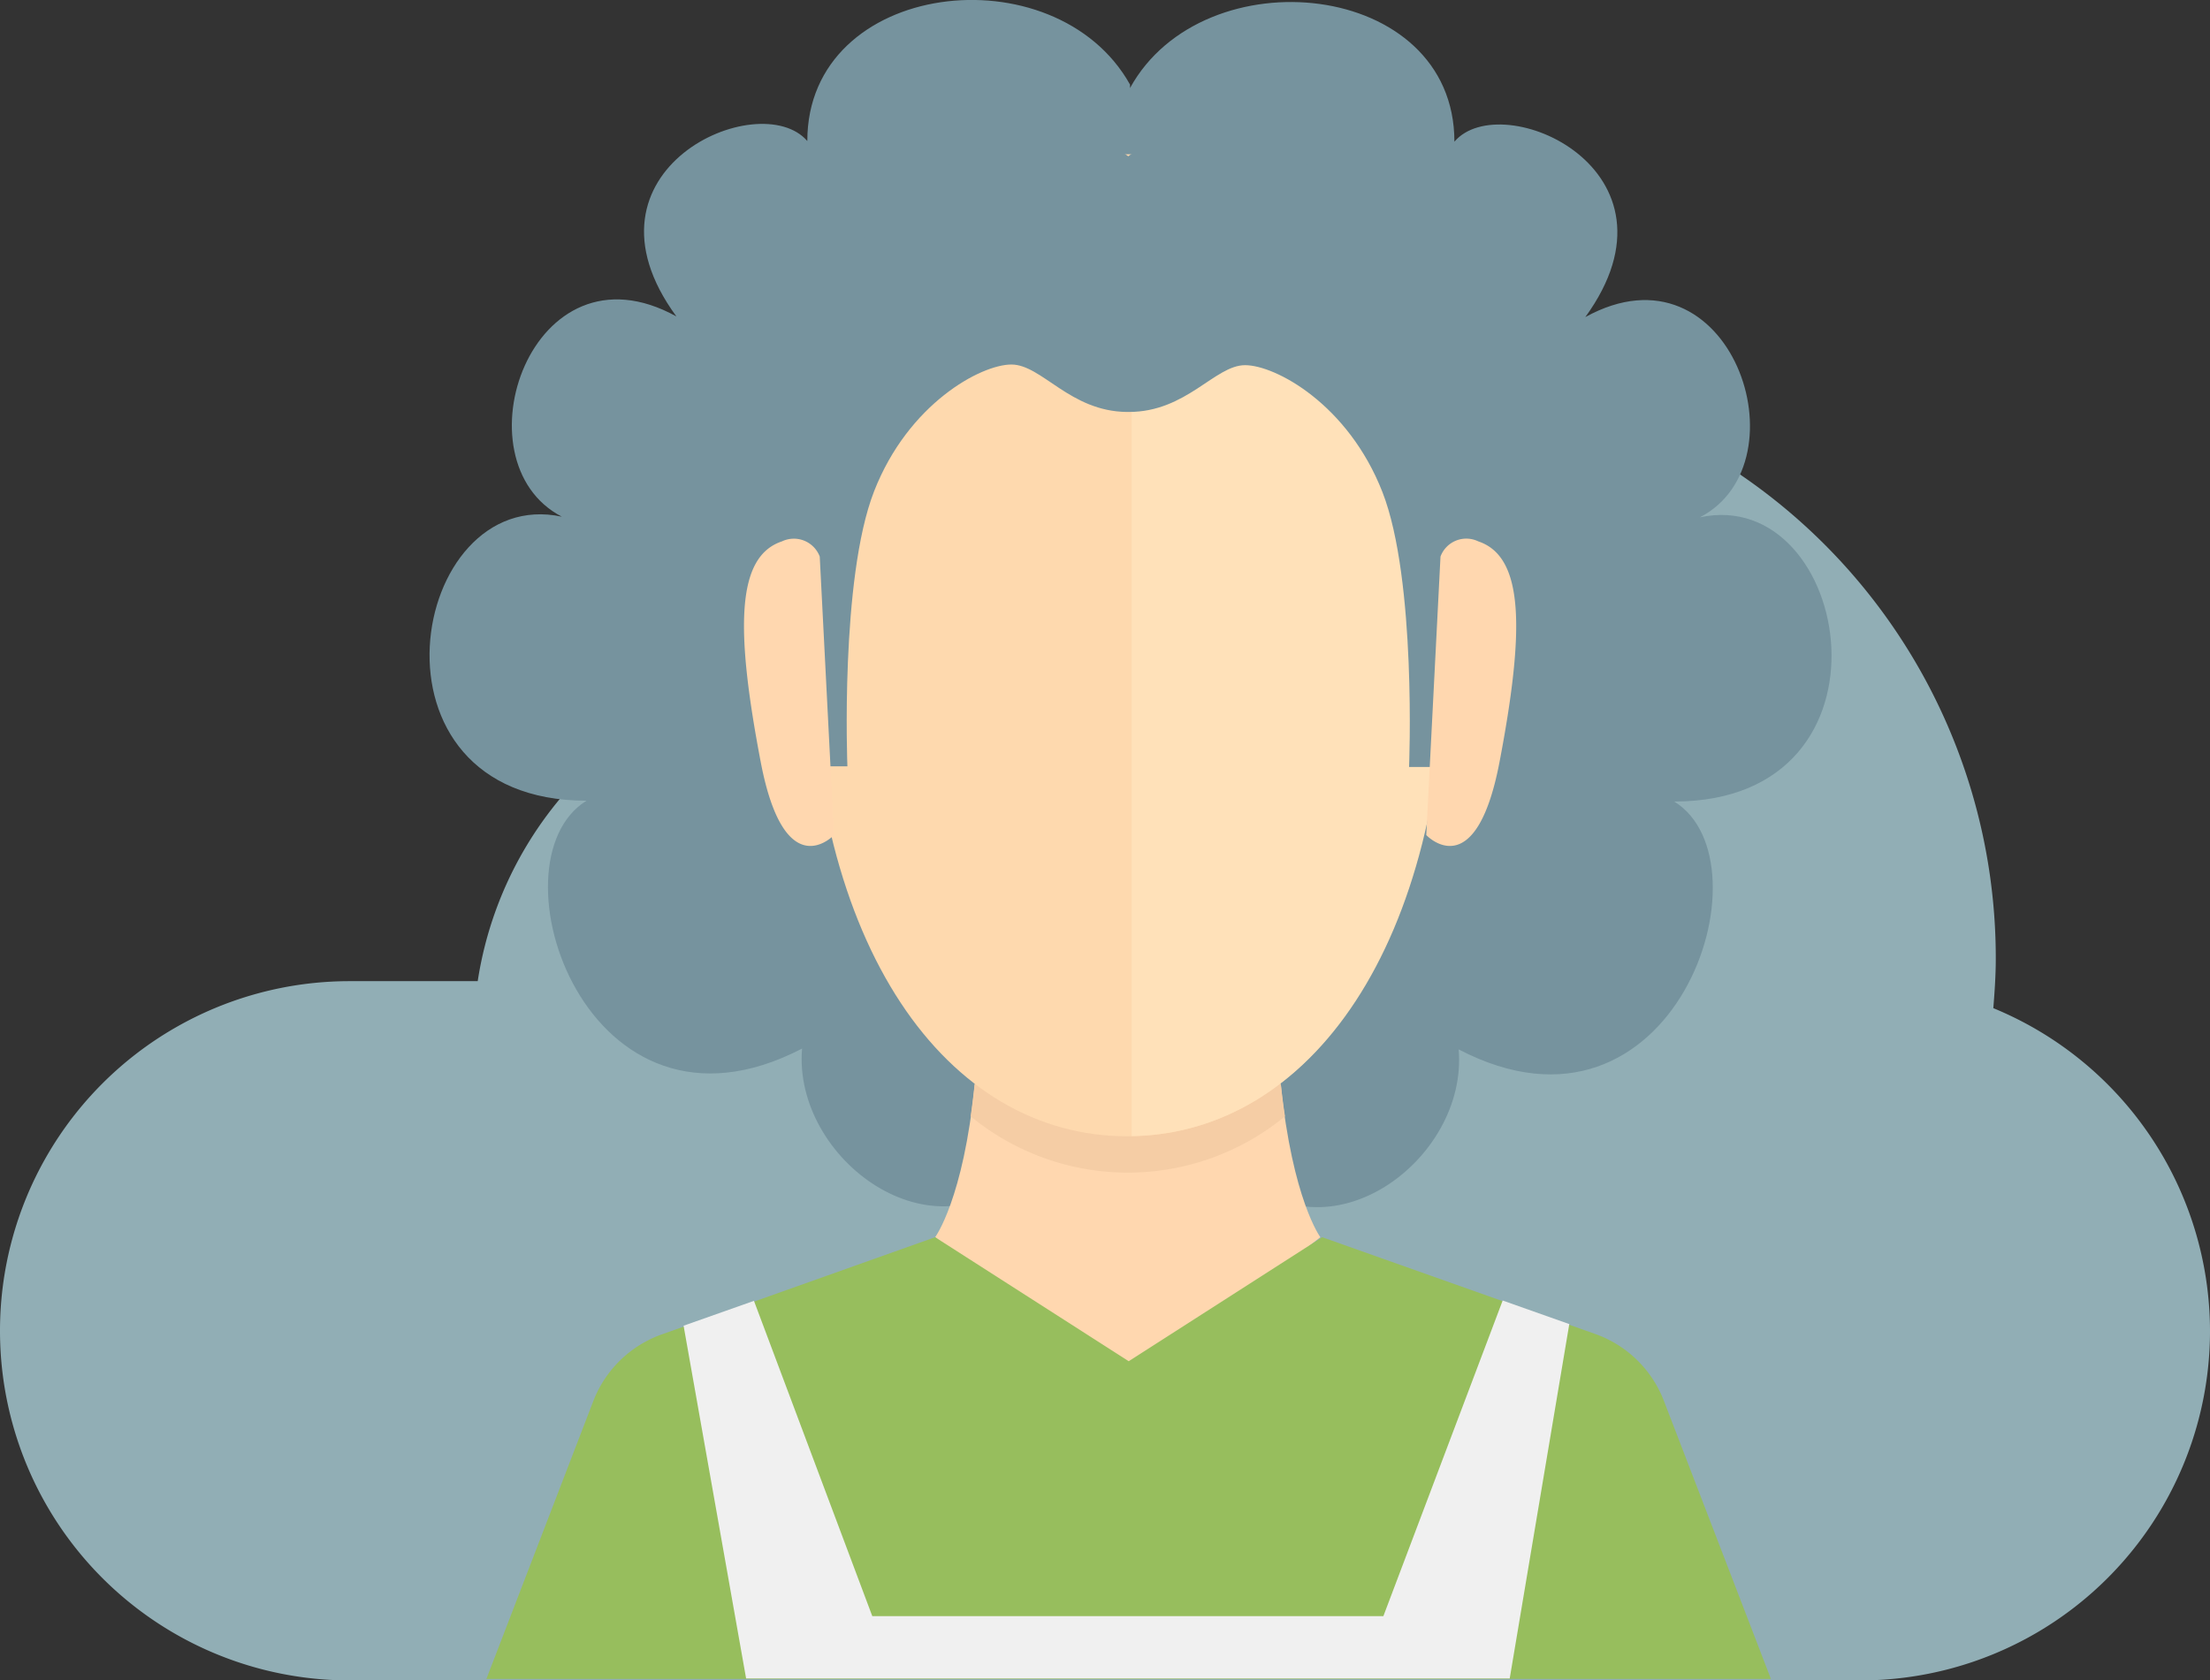 <svg id="Layer_1" data-name="Layer 1" xmlns="http://www.w3.org/2000/svg" viewBox="0 0 135.04 102.71"><rect x="0" y="0" width="135.04" height="102.71" fill="#333333" stroke="none"/><defs><style>.cls-1{fill:#91aeb5;}.cls-2{fill:#76939e;}.cls-3{fill:#ffd7af;}.cls-4{fill:#f5cda5;}.cls-5{fill:#fed9ae;}.cls-6{fill:#ffe1b9;}.cls-7{fill:#97be5d;}.cls-8{fill:#f0f0f0;}</style></defs><title>loan-options-personal-loan</title><path id="_Path_" data-name="&lt;Path&gt;" class="cls-1" d="M121.93,62c0.08-1,.15-2,0.15-3A35.75,35.75,0,0,0,55.24,41.28,22.77,22.77,0,0,0,29.32,60.35H21.48A21.36,21.36,0,0,0,.13,81.72h0a21.36,21.36,0,0,0,21.35,21.37h92.34a21.36,21.36,0,0,0,21.35-21.37h0A21.37,21.37,0,0,0,121.93,62Z" transform="translate(-0.13 -0.38)"/><path class="cls-2" d="M104,32c6.53-3.38,1.87-17.13-7-12.24,6.53-9-5.13-14.1-8-10.72,0-9.91-15.34-11.44-19.82-3.28V5.55C64.61-2.61,49.46-.86,49.46,9c-2.91-3.38-14.57,1.75-8,10.72-8.86-4.89-13.52,8.86-7,12.24-9.32-2-12.7,17.36,1.51,17.36-6.06,3.73,0,22,13.17,15.15-0.57,6.76,8.1,13.16,13.59,7.41l0.27-.3L69.1,47.9V40.45l6.3,31.18,0.27,0.3c5.5,5.75,14.17-.64,13.59-7.41,13.17,6.87,19.23-11.42,13.17-15.15C116.66,49.37,113.28,30,104,32Z" transform="translate(-0.13 -0.38)"/><path class="cls-3" d="M69,85.29L80.81,76s-1.7-2.28-2.42-9.34H59.69C59,73.68,57.27,76,57.27,76L69,85.29h0Z" transform="translate(-0.13 -0.38)"/><path class="cls-4" d="M78.39,66.61H59.69c-0.08.73-.16,1.39-0.25,2a15.12,15.12,0,0,0,19.21,0C78.55,68,78.47,67.34,78.39,66.61Z" transform="translate(-0.13 -0.38)"/><path class="cls-5" d="M69,69.83c11,0,19.46-11.54,19.46-30.65,0-23.83-7-29.37-19.46-29.37S49.58,15.35,49.58,39.18C49.58,58.29,58,69.83,69,69.83Z" transform="translate(-0.13 -0.38)"/><path class="cls-6" d="M69.28,9.82v60c10.89-.17,19.22-11.66,19.22-30.63C88.51,15.51,81.6,9.89,69.28,9.82Z" transform="translate(-0.13 -0.38)"/><path class="cls-2" d="M87.16,17.22C77,4.2,69.56,9.56,69.07,9.93c-0.49-.38-8-5.73-18.09,7.29-10.49,13.48-.46,30-0.46,30h1.39s-0.46-11.45,1.63-16.81,6.53-7.75,8.39-7.75S65.5,25.53,69,25.56H69.1c3.54,0,5.26-2.86,7.11-2.86s6.29,2.38,8.39,7.75,1.63,16.81,1.63,16.81h1.4S97.65,30.7,87.16,17.22Z" transform="translate(-0.13 -0.38)"/><path class="cls-3" d="M51.09,51.42s-3,3.2-4.47-4.43c-1.56-8.16-1.51-12.59,1.29-13.52a1.69,1.69,0,0,1,2.31.93Z" transform="translate(-0.13 -0.38)"/><path class="cls-3" d="M87.28,51.42s3,3.2,4.47-4.43c1.56-8.16,1.5-12.59-1.29-13.52a1.68,1.68,0,0,0-2.31.93Z" transform="translate(-0.13 -0.38)"/><path class="cls-7" d="M101.8,86a7,7,0,0,0-4.18-4.08L80.92,76,69.1,83.58,57.27,76l-16.7,5.94A7,7,0,0,0,36.39,86l-6.54,17h78.49Z" transform="translate(-0.13 -0.38)"/><polygon class="cls-8" points="91.82 79.49 84.53 98.78 68.94 98.78 68.89 98.78 53.3 98.78 46.07 79.51 41.77 81.03 45.59 102.59 68.89 102.59 68.94 102.59 92.25 102.59 95.89 80.93 91.82 79.49"/></svg>